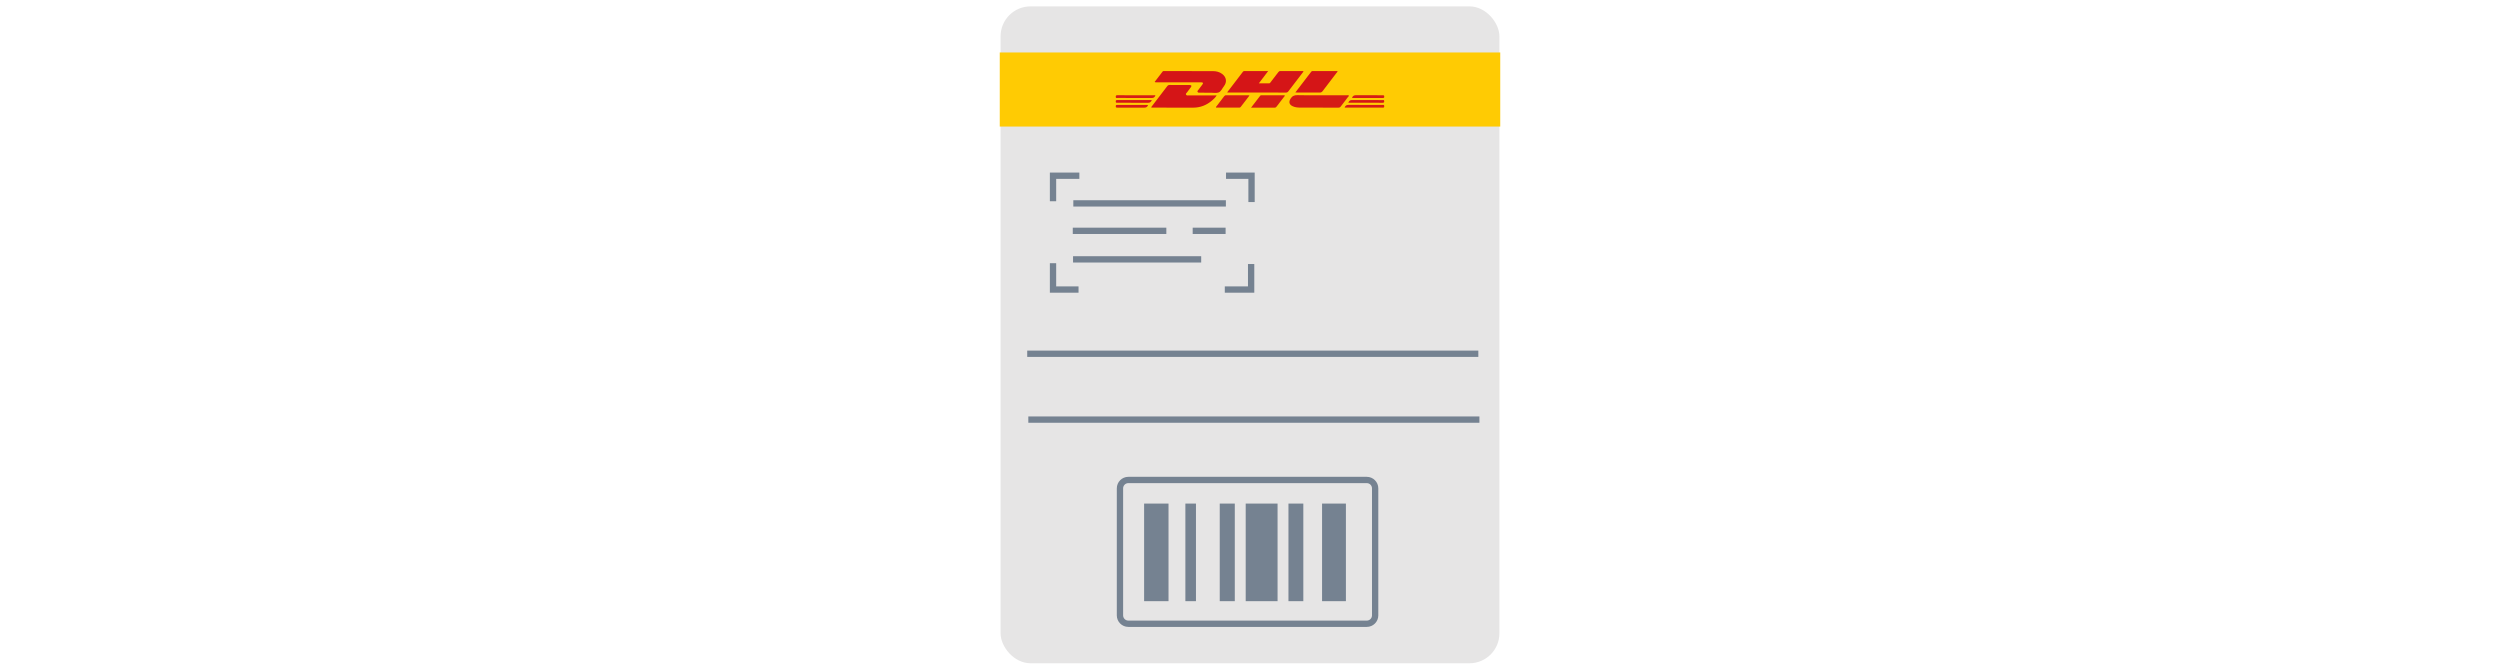 <?xml version="1.0" encoding="UTF-8"?><svg id="a" xmlns="http://www.w3.org/2000/svg" viewBox="0 0 373.33 100"><defs><style>.b{fill:#d51c16;}.c{fill:#e6e5e5;}.d{fill:#ffcb03;}.e{fill:#758291;}.f{fill:#d51517;}</style></defs><rect class="c" x="149.418" y=".952" width="74.493" height="98.095" rx="4.473" ry="4.473"/><rect class="d" x="149.295" y="7.836" width="74.739" height="11.063"/><g><path class="f" d="M183.248,13.799c.814-1.063,1.593-2.079,2.37-3.096,.051-.067,.112-.091,.195-.091,1.166,.002,2.331,.001,3.563,.001l-1.385,1.826c.555,0,1.052,0,1.549-0,.117,0,.153-.101,.209-.173,.378-.488,.754-.977,1.128-1.468,.083-.109,.161-.19,.321-.189,1.111,.007,2.222,.004,3.333,.005,.035,0,.07,.008,.104,.013,.023,.09-.04,.132-.077,.181-.721,.943-1.445,1.883-2.163,2.828-.093,.122-.188,.188-.351,.188-2.859-.005-5.717-.003-8.576-.004-.054,0-.109-.009-.219-.02Z"/><path class="f" d="M172.423,12.237c.401-.521,.8-1.037,1.195-1.555,.064-.084,.149-.07,.233-.07,2.431,.002,4.862,0,7.294,.01,.491,.002,.96,.117,1.364,.42,.64,.479,.749,1.208,.262,1.835-.249,.321-.422,.773-.776,.922-.34,.143-.784,.043-1.182,.045-.541,.003-1.083,.003-1.624-.002-.129-.001-.289,.019-.357-.119-.065-.132,.066-.225,.136-.321,.196-.268,.405-.527,.597-.798,.145-.206,.104-.284-.143-.306-.104-.01-.209-.005-.313-.005-2.108-0-4.217,0-6.325-.002-.11-0-.227,.032-.36-.055Z"/><path class="f" d="M181.691,14.25c-.215,.33-.455,.555-.705,.768-.802,.684-1.734,1.053-2.788,1.058-2.042,.01-4.084-.002-6.126-.005-.046,0-.092-.006-.135-.009-.035-.102,.04-.149,.083-.205,.755-.989,1.513-1.975,2.265-2.965,.098-.129,.195-.207,.372-.205,.959,.009,1.919,.004,2.878,.005,.047,0,.095,.001,.142,.006,.264,.029,.308,.11,.158,.324-.168,.241-.357,.469-.527,.709-.089,.126-.283,.245-.197,.406,.087,.164,.306,.111,.473,.111,1.244,.003,2.489,.002,3.733,.002,.104,0,.208,0,.375,0Z"/><path class="b" d="M197.275,14.223c1.29,0,2.581-.001,3.871,.002,.091,0,.223-.047,.266,.037,.054,.104-.077,.176-.136,.253-.348,.462-.705,.917-1.051,1.381-.094,.126-.195,.18-.356,.18-1.907-.005-3.814-.001-5.721-.007-.399-.001-.797-.044-1.161-.23-.478-.244-.554-.632-.276-1.083,.247-.4,.542-.565,1.035-.547,1.175,.043,2.353,.014,3.529,.014Z"/><path class="f" d="M193.437,13.805c.557-.728,1.075-1.405,1.593-2.081,.248-.324,.497-.647,.745-.972,.058-.076,.112-.142,.227-.142,1.243,.004,2.485,.002,3.732,.002,.007,.136-.091,.198-.15,.275-.69,.906-1.386,1.807-2.072,2.716-.121,.16-.251,.222-.452,.22-1.101-.01-2.203-.004-3.304-.005-.084,0-.167-.007-.318-.014Z"/><path class="b" d="M186.824,16.073c.482-.628,.92-1.197,1.356-1.767,.069-.09,.164-.082,.259-.082,1.073-0,2.146-.001,3.218,.001,.064,0,.149-.028,.186,.035,.049,.083-.043,.134-.085,.189-.373,.491-.751,.979-1.124,1.47-.073,.096-.149,.157-.281,.157-1.148-.004-2.296-.002-3.529-.002Z"/><path class="b" d="M186.586,14.262c-.453,.591-.886,1.154-1.317,1.719-.059,.077-.135,.092-.225,.092-1.148-.001-2.297-.001-3.441-.001-.057-.119,.038-.17,.084-.23,.366-.485,.74-.964,1.106-1.448,.079-.105,.158-.173,.302-.172,1.12,.005,2.241,.004,3.361,.006,.026,0,.052,.014,.13,.035Z"/><path class="b" d="M200.789,16.061c.12-.307,.304-.402,.604-.399,1.669,.015,3.339,.006,5.008,.01,.131,0,.312-.08,.314,.19,.002,.252-.153,.21-.3,.21-1.793,0-3.586,0-5.378-0-.074,0-.147-.006-.247-.011Z"/><path class="b" d="M172.544,14.261c-.112,.257-.266,.38-.565,.377-1.69-.015-3.38-.006-5.07-.011-.102-0-.265,.08-.286-.128-.017-.17-.003-.289,.228-.281,.436,.016,.873,.004,1.31,.004,1.358,0,2.715-.001,4.073,.001,.101,0,.206-.021,.31,.037Z"/><path class="b" d="M201.89,14.616c.129-.305,.313-.404,.614-.4,1.31,.017,2.62,.007,3.931,.007,.143,0,.28-.027,.281,.204,.001,.231-.135,.205-.279,.205-1.443-.001-2.886-0-4.33-.001-.064,0-.128-.008-.217-.014Z"/><path class="b" d="M171.449,15.681c-.115,.328-.324,.403-.628,.399-1.308-.017-2.615-.007-3.923-.007-.14,0-.277,.034-.282-.2-.005-.237,.134-.203,.274-.203,1.45-0,2.9-0,4.349,0,.065,0,.129,.006,.211,.011Z"/><path class="f" d="M172.008,14.946c-.128,.284-.277,.408-.577,.405-1.517-.017-3.034-.008-4.551-.008-.127,0-.261,.039-.265-.183-.004-.221,.112-.215,.265-.215,1.147,.003,2.294,.001,3.441,.001,.549,0,1.099,0,1.685,0Z"/><path class="f" d="M201.34,15.343c.123-.276,.265-.408,.567-.405,1.509,.018,3.018,.007,4.527,.011,.097,0,.244-.069,.266,.118,.02,.169,.009,.283-.224,.28-.882-.013-1.765-.005-2.648-.005-.731,0-1.462,0-2.192,0h-.296Z"/></g><rect class="e" x="170.853" y="75.2" width="3.644" height="14.574"/><rect class="e" x="177.015" y="75.2" width="1.58" height="14.574"/><rect class="e" x="182.146" y="75.2" width="2.249" height="14.574"/><rect class="e" x="186.022" y="75.2" width="4.759" height="14.574"/><rect class="e" x="192.408" y="75.2" width="2.221" height="14.574"/><rect class="e" x="197.427" y="75.2" width="3.56" height="14.574"/><path class="e" d="M204.104,93.618h-35.608c-.949,0-1.721-.772-1.721-1.721v-18.971c0-.949,.772-1.721,1.721-1.721h35.608c.949,0,1.721,.772,1.721,1.721v18.971c0,.949-.772,1.721-1.721,1.721Zm-35.608-21.471c-.429,0-.778,.349-.778,.779v18.971c0,.429,.349,.779,.778,.779h35.608c.429,0,.779-.349,.779-.779v-18.971c0-.429-.349-.779-.779-.779h-35.608Z"/><rect class="e" x="153.561" y="62.19" width="67.364" height=".942"/><rect class="e" x="153.397" y="52.356" width="67.364" height=".942"/><polygon class="e" points="157.72 30.052 156.778 30.052 156.778 25.77 161.183 25.77 161.183 26.712 157.72 26.712 157.72 30.052"/><polygon class="e" points="161.06 43.71 156.778 43.71 156.778 39.305 157.72 39.305 157.72 42.768 161.06 42.768 161.06 43.71"/><polygon class="e" points="187.305 43.71 182.9 43.71 182.9 42.768 186.362 42.768 186.362 39.428 187.305 39.428 187.305 43.71"/><polygon class="e" points="187.366 30.175 186.424 30.175 186.424 26.712 183.084 26.712 183.084 25.77 187.366 25.77 187.366 30.175"/><rect class="e" x="160.281" y="29.902" width="22.782" height=".942"/><rect class="e" x="160.199" y="33.999" width="13.973" height=".942"/><rect class="e" x="160.24" y="38.261" width="19.136" height=".942"/><rect class="e" x="178.106" y="33.999" width="4.917" height=".942"/></svg>
